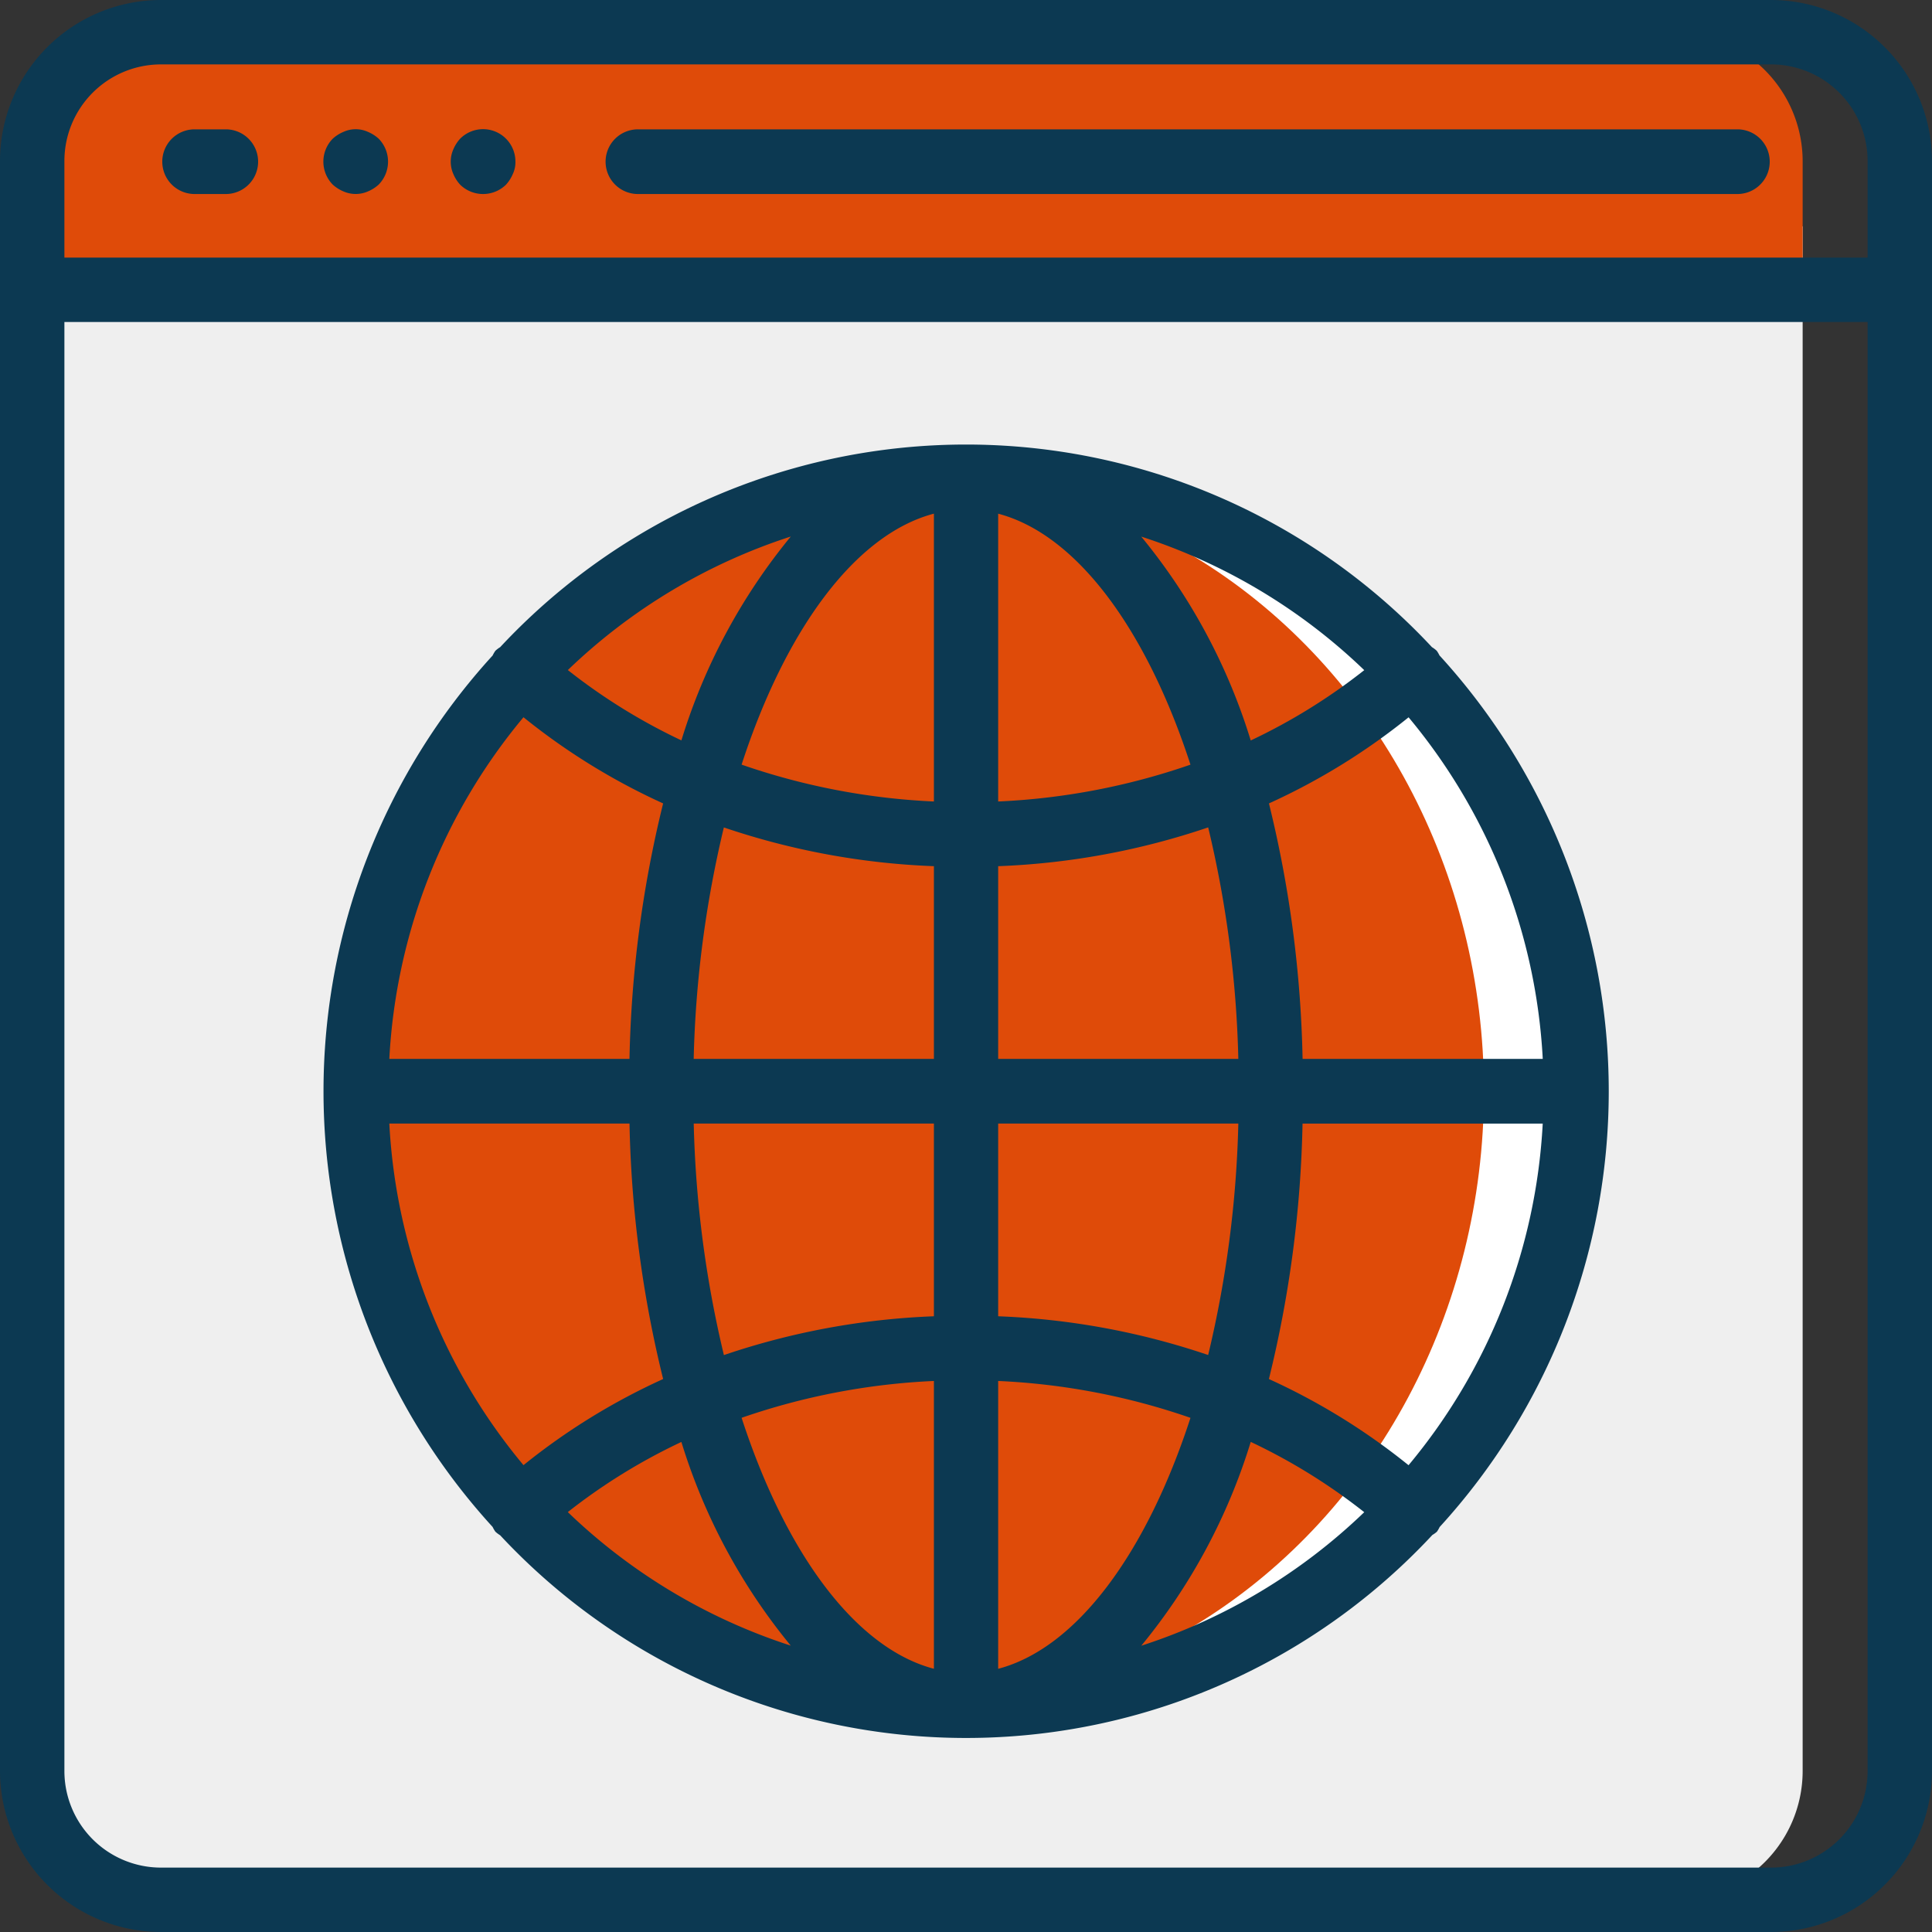 <svg id="web" xmlns="http://www.w3.org/2000/svg" width="180" height="180" viewBox="0 0 180 180">
  <rect x="0" y="0" width="180" height="180" fill="#333333" stroke="none"/>
  <g id="Group_27" data-name="Group 27" transform="translate(3.013 3.013)">
    <path id="Path_6" data-name="Path 6" d="M172.47,58.733V202.639a11.994,11.994,0,0,1-12,11.992H19.529a11.994,11.994,0,0,1-12-11.992V58.733Z" transform="translate(-7.534 -40.657)" fill="#efefef"/>
    <path id="Path_7" data-name="Path 7" d="M206.634,184.243a57.052,57.052,0,0,1-56.859,57.243c-1.5,0-3.023-.06-4.489-.181a57.275,57.275,0,0,1,0-114.124c1.466-.12,2.992-.181,4.489-.181a56.667,56.667,0,0,1,40.206,16.766A57.441,57.441,0,0,1,206.634,184.243Z" transform="translate(-62.787 -85.589)" fill="#fff"/>
    <ellipse id="Ellipse_1" data-name="Ellipse 1" cx="52.724" cy="57.062" rx="52.724" ry="57.062" transform="translate(29.794 41.592)" fill="#df4b09"/>
    <path id="Path_9" data-name="Path 9" d="M172.469,19.585V31.636H7.533V19.585a12.023,12.023,0,0,1,12-12.051H160.474A12.023,12.023,0,0,1,172.469,19.585Z" transform="translate(-7.533 -7.534)" fill="#df4b09"/>
  </g>
  <g id="Group_28" data-name="Group 28">
    <path id="Path_10" data-name="Path 10" d="M15,180H165a15.018,15.018,0,0,0,15-15V15A15.018,15.018,0,0,0,165,0H15A15.018,15.018,0,0,0,0,15V165A15.018,15.018,0,0,0,15,180Zm150-6H15a9,9,0,0,1-9-9V30H174V165A9,9,0,0,1,165,174ZM15,6H165a9,9,0,0,1,9,9v9H6V15A9,9,0,0,1,15,6Z" fill="#0c3952"/>
    <path id="Path_11" data-name="Path 11" d="M45.68,40.159h3.013a3.013,3.013,0,0,0,0-6.025H45.68a3.013,3.013,0,0,0,0,6.025Z" transform="translate(-27.603 -22.083)" fill="#0c3952"/>
    <path id="Path_12" data-name="Path 12" d="M87.2,39.9a2.84,2.84,0,0,0,2.29,0,3.48,3.48,0,0,0,.994-.633,3.055,3.055,0,0,0,0-4.278,3.48,3.48,0,0,0-.994-.633,2.76,2.76,0,0,0-2.29,0,3.48,3.48,0,0,0-.994.633,3.055,3.055,0,0,0,0,4.278A3.48,3.48,0,0,0,87.2,39.9Z" transform="translate(-55.205 -22.068)" fill="#0c3952"/>
    <path id="Path_13" data-name="Path 13" d="M120.34,39.252a3.055,3.055,0,0,0,4.278,0,3.48,3.48,0,0,0,.633-.994,2.529,2.529,0,0,0,.241-1.145,3.013,3.013,0,0,0-5.152-2.139,3.48,3.48,0,0,0-.633.994,2.837,2.837,0,0,0,0,2.29A3.477,3.477,0,0,0,120.34,39.252Z" transform="translate(-77.472 -22.049)" fill="#0c3952"/>
    <path id="Path_14" data-name="Path 14" d="M165.147,40.159H267.582a3.013,3.013,0,0,0,0-6.025H165.147a3.013,3.013,0,1,0,0,6.025Z" transform="translate(-105.658 -22.083)" fill="#0c3952"/>
    <path id="Path_15" data-name="Path 15" d="M189.345,139.139a2.945,2.945,0,0,0-.258-.44,2.683,2.683,0,0,0-.446-.338,59.343,59.343,0,0,0-86.814,0,2.664,2.664,0,0,0-.446.338,2.944,2.944,0,0,0-.257.44,60.174,60.174,0,0,0,0,81.189,2.944,2.944,0,0,0,.257.44,2.747,2.747,0,0,0,.443.334,59.343,59.343,0,0,0,86.856-.027,2.778,2.778,0,0,0,.419-.3,2.945,2.945,0,0,0,.257-.44,60.174,60.174,0,0,0,0-81.189Zm-2.886,75.437a60.644,60.644,0,0,0-13.01-8.029,108.054,108.054,0,0,0,3.134-23.8H198.96A54.123,54.123,0,0,1,186.459,214.576ZM91.5,182.746h22.377a108.092,108.092,0,0,0,3.134,23.8A60.649,60.649,0,0,0,104,214.57,54.122,54.122,0,0,1,91.5,182.746ZM104,144.89a60.643,60.643,0,0,0,13.01,8.029,108.053,108.053,0,0,0-3.134,23.8H91.5A54.123,54.123,0,0,1,104,144.89Zm38.238,7.849a63.209,63.209,0,0,1-17.917-3.435c4.089-12.569,10.579-21.448,17.917-23.382Zm0,6.025V176.72H119.857a102.615,102.615,0,0,1,2.811-21.563,68.832,68.832,0,0,0,19.566,3.609Zm0,23.982V200.7a68.84,68.84,0,0,0-19.566,3.615,102.623,102.623,0,0,1-2.811-21.569Zm0,23.982v26.814c-7.337-1.934-13.827-10.813-17.917-23.382A63.2,63.2,0,0,1,142.235,206.728Zm5.987,0a63.208,63.208,0,0,1,17.917,3.435c-4.089,12.569-10.579,21.448-17.917,23.382Zm0-6.026V182.746H170.6a102.614,102.614,0,0,1-2.811,21.563,68.833,68.833,0,0,0-19.566-3.609Zm0-23.982V158.767a68.84,68.84,0,0,0,19.566-3.615A102.624,102.624,0,0,1,170.6,176.72Zm0-23.982V125.925c7.337,1.934,13.827,10.813,17.917,23.382A63.2,63.2,0,0,1,148.222,152.739Zm13.337-24.675a53.815,53.815,0,0,1,20.77,12.44,54.731,54.731,0,0,1-10.576,6.55A55.477,55.477,0,0,0,161.558,128.064Zm-42.853,18.981a54.75,54.75,0,0,1-10.576-6.55,53.816,53.816,0,0,1,20.77-12.44,55.475,55.475,0,0,0-10.193,19Zm0,65.359A55.475,55.475,0,0,0,128.9,231.384a53.816,53.816,0,0,1-20.77-12.44,54.748,54.748,0,0,1,10.576-6.532Zm53.046,0a54.75,54.75,0,0,1,10.576,6.55,53.816,53.816,0,0,1-20.77,12.44,55.475,55.475,0,0,0,10.193-18.981Zm4.832-35.684a108.1,108.1,0,0,0-3.134-23.8,60.65,60.65,0,0,0,13.01-8.023,54.122,54.122,0,0,1,12.5,31.824H176.583Z" transform="translate(-55.228 -78.066)" fill="#0c3952"/>
  </g>
</svg>
